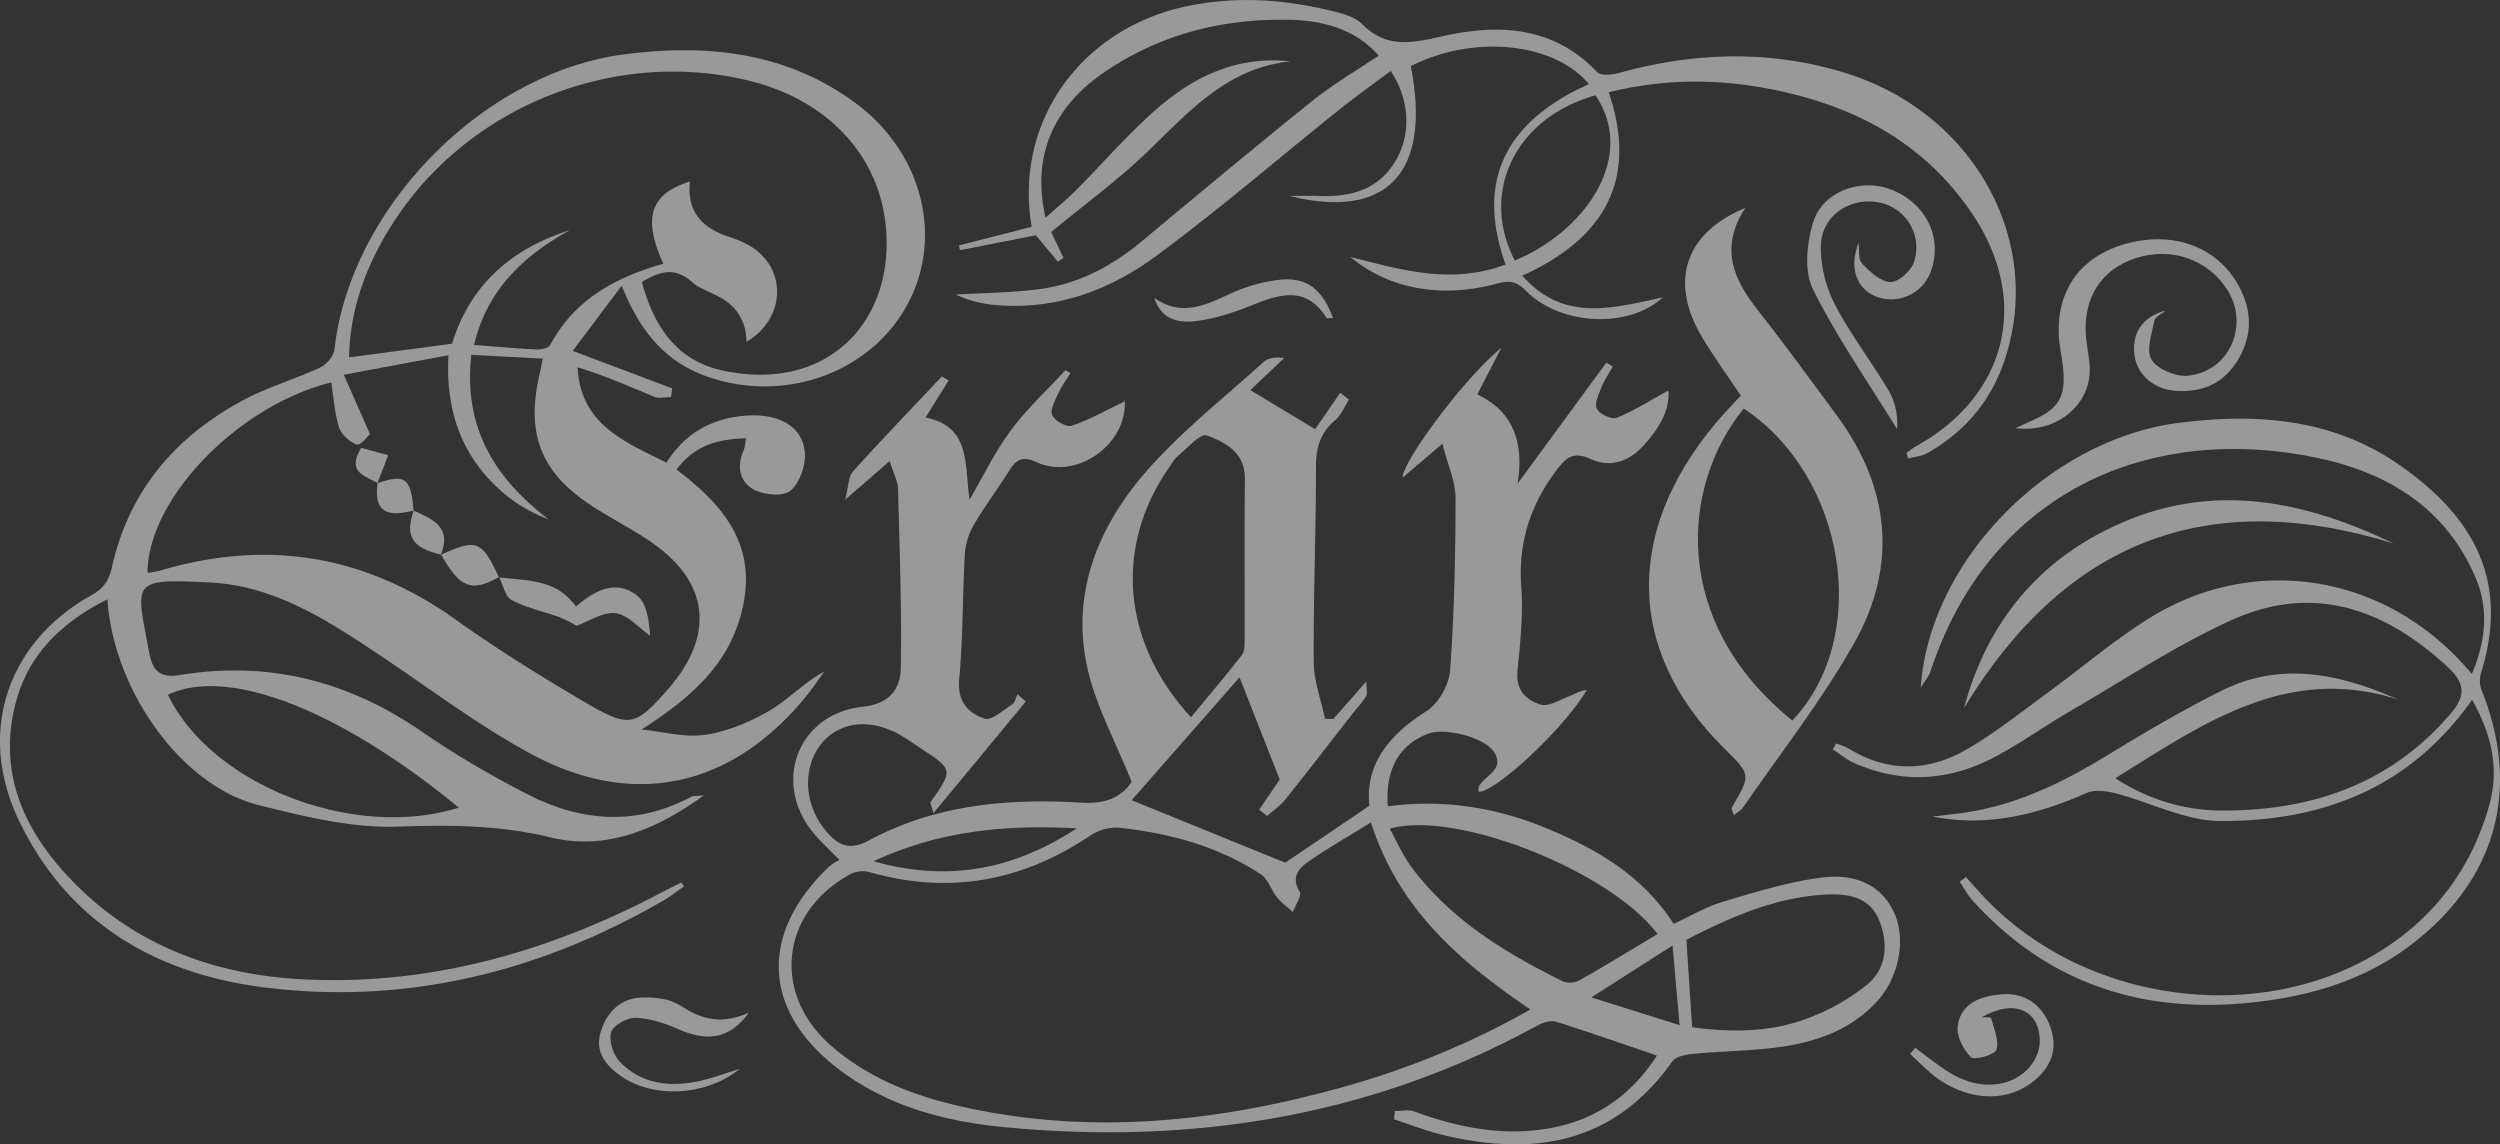 <svg id="Calque_1" data-name="Calque 1" xmlns="http://www.w3.org/2000/svg" viewBox="0 0 1111.56 508.85"><rect x="0" y="0" width="1111.56" height="508.85" fill="#333333" stroke="none"/><defs><style>.cls-1{opacity:0.5;}.cls-2{fill:#fff;}</style></defs><g class="cls-1"><path class="cls-2" d="M717.09,163c-1.7,3-3.73,5.91-5,9.1s-3.26,7.36-2.09,9.66,6.65,4.93,8.86,4c7.82-3.18,15-7.81,22.94-12.13.75,8.83-4.3,17.05-10.91,24.34-6.28,6.94-14.61,10.26-23.46,6.18-8.48-3.91-11.58-.26-16.32,6.22-11.31,15.49-16.12,32-14.7,51.13.9,12.19-.52,24.62-1.7,36.86-.81,8.4,3.89,13.07,10.32,14.94,3.58,1,8.51-2.16,12.71-3.75,2.53-1,4.83-2.51,7.75-2.7-11.18,18.62-41.84,46.19-48.08,45.12a5.18,5.18,0,0,1,0-1.89c2.2-5.28,11.88-7.6,7-15.55-4.08-6.63-21.76-11.14-29.35-8.33-12.77,4.73-19.24,15.75-18,32.29,24.1-3.17,47.45.26,70,9.55s43.1,21.05,57.09,42.72c7.38-3.39,14.28-7.53,21.76-9.77,14.26-4.28,28.68-8.73,43.35-10.73,12.84-1.75,25.64,1.18,32.43,14.52,6.17,12.14,2.84,29.82-7.45,40.84-11,11.75-25.4,17.19-40.68,19.58-13.42,2.1-27.17,2.06-40.74,3.36-3.25.31-7.71,1.18-9.31,3.43-25.88,36.51-61.45,42.38-102,32.62-7.36-1.77-14.46-4.58-21.68-6.92l.35-3.69c2.83,0,5.94-.78,8.44.13,19.69,7.2,39.68,11.27,60.71,7.45,20.87-3.8,36.38-15.14,47.37-32.27-15.25-5.17-29.89-10.33-44.69-15-2.37-.74-5.84.25-8.2,1.54-74.34,40.74-154.13,53.33-237.66,45.27-25.33-2.45-49.94-8.86-71.1-24.14-36-26-38.4-61.24-6.34-91.75a29.17,29.17,0,0,1,4.48-2.87c-4.82-5.05-9-8.74-12.36-13.07-17.41-22.39-5.49-52.06,22.75-55.05,11.62-1.24,16.78-7.71,16.93-17.05.44-26.56-.52-53.15-1.22-79.72-.09-3.4-1.95-6.76-3.71-12.47l-19.83,17.17c1.59-6,1.47-10.29,3.56-12.6,12.88-14.32,26.26-28.18,39.48-42.2l3,1.82c-3.2,5.13-6.41,10.25-10.29,16.46,20.27,4,17.25,20.9,19.58,36.5,6.05-10.33,11.3-21.25,18.38-30.81s16.08-17.88,24.23-26.73l2.22,1.3c-1.86,3-4,6-5.49,9.19-1.38,3.06-3.63,7.17-2.57,9.5,1.13,2.5,6.35,5.46,8.61,4.71,7.75-2.59,15-6.72,23.48-10.75-1.09-1.47.16-.57.18.36.38,19.25-21.72,34.54-39.17,26.6-6.08-2.76-9-1.43-12.13,3.61-5.12,8.17-11,15.9-15.83,24.22A29.63,29.63,0,0,0,429,246.3c-1.06,18.59-.81,37.28-2.52,55.8-.91,9.84,4.09,15,11.28,17.44,3.07,1,8.36-3.81,12.37-6.41,1.22-.79,1.53-3,2.26-4.53l3.69,3.35L415,361.61c-1-3.84-1.47-4.67-1.24-5,10.07-14.36,10.08-14.35-4.41-23.92-2.23-1.47-4.43-3-6.66-4.42-13.75-9-28.48-8.25-37.14,2-9.08,10.7-8.15,27.85,1.93,39.49,5.56,6.42,10.36,8.52,19.31,3.71,29.35-15.78,61.72-18.55,94.22-16.58,11.55.7,18.15-3.15,22.15-9.26-7.1-17.75-15.73-33.39-19.56-50.13-7.52-32.91,4.13-62.37,25.22-86.91,15.69-18.25,35.06-33.36,53-49.65,2.07-1.87,5.46-2.29,9.13-1.74l-15,14.25,28.8,17.38,11.17-16.23,3.89,3.09c-2,3-3.38,6.76-6,9-6.77,5.59-8.7,12.31-8.69,20.94,0,28.95-1.19,57.91-1,86.85.06,8.37,3.27,16.72,5,25.07l3.72.13,14.68-16.7c0,3.51.59,5.46-.11,6.61-1.73,2.81-4.09,5.23-6.14,7.85-9.89,12.66-19.67,25.4-29.71,37.94-2.27,2.83-5.42,5-8.17,7.41L559.85,360,569,346.61c-6.33-16.08-12-30.58-17.88-45.45L503.16,355.8l68.29,27.77,37.42-25.31c-2-18,8.41-31.39,25.37-42.07,5.32-3.34,10-11.62,10.5-18,1.87-25.51,2.4-51.15,2.44-76.75,0-7.18-3.36-14.36-5.86-24.17l-17.57,15c-1.12-5.12,25.52-42.52,43.79-57.65l-10.7,20.75c15.14,7.21,21,20.12,17.94,39.65l39.44-53.79ZM609.54,365.69c-10.09,6.25-19.22,11.43-27.79,17.4-4.26,3-7.87,6.85-3.9,13.34,1.07,1.76-1.87,6-3,9.05-2.37-2.12-5-4-7-6.44-2.66-3.27-4-8.18-7.26-10.32-19.05-12.48-40.56-18.29-63-20.69a21.09,21.09,0,0,0-12.84,3.51c-30.3,20.32-62.76,26.34-98.07,16.24a12.22,12.22,0,0,0-8.28.75c-31.56,16.88-35.54,53.59-8.38,76.86,16.07,13.76,35.2,21.42,55.49,26.15,58.72,13.7,116.56,7.38,173.74-8.81a369.4,369.4,0,0,0,81.18-33.87C649.73,427.87,622.27,405.06,609.54,365.69Zm-80-46.76c7.9-9.59,15.39-18.42,22.51-27.54,1.25-1.59,1.34-4.37,1.35-6.61.08-23.94-.14-47.89.11-71.82.12-11.76-8.67-16.29-17-19.4-2.76-1-8.59,5.75-12.83,9.2-1.5,1.22-2.49,3.1-3.63,4.73C495.12,243.05,498.92,285.8,529.57,318.93ZM737,415.3c-21.21-28.15-89.87-55.33-119.09-46.81,3.31,5.91,5.9,12,9.75,17.16,17.44,23.32,41.57,38,67.15,50.64a9,9,0,0,0,7.26-.3C713.61,429.45,725,422.49,737,415.3Zm15.38,41.44c16.26,2.22,33.26,2.4,49.4-3.27a95.36,95.36,0,0,0,28.32-15.61c8.68-7.09,9.62-18.08,5.51-28.48S822,397.26,812.32,397.72c-23.15,1.1-43.61,10.41-62.5,20.15C750.7,431.39,751.5,443.52,752.36,456.74Zm-363.95-73.8c34.59,9.76,63.39,2.89,90.37-14.65C448.59,366.73,419,368.78,388.41,382.94Zm355.25,37.45-36.14,23.07,39.24,12.34C745.63,442.82,744.77,433.08,743.66,420.39Z"/><path class="cls-2" d="M304.07,394.14c-3.09,2.13-6,4.49-9.28,6.36-54.68,31.59-113.58,46.28-176.4,38.64-48.48-5.9-88-28.49-110-74.38C-10.28,325.8,3,285.7,40.6,264.67c5.45-3.05,7.8-6.35,9.19-12.57,7.47-33.59,27.92-57.71,57.74-73.84,11-6,23.39-9.54,34.82-14.86,2.82-1.32,6-5.06,6.36-8,6.94-62.72,66-123.14,129-131.26,36.75-4.73,72.1-1,102.83,21.8,29.8,22.12,39,59.87,22.88,89.51-16.32,30.08-53.86,43.84-88.18,32.27-18.61-6.27-30.41-19.54-38.81-40.71l-21.78,29,44.22,16.67-.48,3.88c-2.48,0-5.26.75-7.39-.12-11.21-4.58-22.25-9.56-34.19-13.12,1.28,25.27,20.57,32.92,39.52,42.4,8.33-13.34,20.88-20.29,36.85-21,13.67-.58,23.69,5.16,24.67,16.45.49,5.65-2.25,13.45-6.37,17-3.09,2.7-11.59,1.93-16.1-.38-6.41-3.28-7.94-10.21-4.78-17.39.61-1.38.64-3,1.14-5.54-12.51.36-22.85,3.06-30.93,13.92,20,15.16,35.38,32.52,29.64,60.25-5.36,26-23.08,41-45.12,55.33,9.45.94,19.17,3.7,28.27,2.34,9.89-1.48,19.86-5.66,28.58-10.75,8.33-4.85,15.1-12.38,24.33-17.35-2.88,3.92-5.57,8-8.68,11.74-33.17,40-76.65,49.48-122.35,24.54-23-12.55-44.13-28.53-66-43.16C146.2,276.18,122.61,260.5,93.48,259c-35.73-1.83-33.08-.64-27.18,31,1.54,8.28,4.71,11.61,14,10.09,39.39-6.42,75.1,2.84,107.88,25.65a414.39,414.39,0,0,0,46.41,27.4c23.81,12.3,48.31,14.17,72.79,1.1.75-.4,1.82-.22,5.57-.6-22,16-44.39,24.43-68,18.72-22.92-5.53-45-5.64-68.18-4.82-20.47.71-41.54-4.51-61.73-9.56-35-8.75-64.79-51.93-67.27-91.53C27.32,276.78,12.48,291,6.88,312.91c-7.67,30,3.22,55.17,23.28,76.7,28.3,30.38,64.73,43.95,105.33,45.87,56.7,2.68,109.37-12.57,159.14-38.93,2.75-1.46,5.58-2.79,8.37-4.18ZM201,152.82c7.92-25.94,26.24-42.23,52.31-50.44-20.71,11.42-36.75,26.55-42.53,51,10,.75,18.9,1.57,27.86,2,2,.09,5.24-.61,6-2,10.85-20.28,29.18-30.14,50.29-36.11-9.28-20.35-5.85-31.14,11.87-36.58-1.55,13.16,5.18,20.56,16.91,24.44a51.9,51.9,0,0,1,9.18,3.88c17.11,9.68,16.86,32.4-1,43-.1-10.2-5.23-16.84-14-21-3.61-1.7-7.55-3.2-10.44-5.79-7.46-6.7-14.41-4.47-22.06.16,5.16,19.32,15.27,34.82,35.52,39.27C367.71,175,398,143,393.84,100.54c-3.14-32.23-26.63-56-59.8-64.41-59.37-15-124.4,10.19-158.21,61.38-12.26,18.55-20.17,38.62-20.64,61.38Zm40.29,6.63-31.74-1.67c-3.58,32.67,10.57,54.86,34.32,73.13A68,68,0,0,1,224,219.34c-18.4-15.67-26-36.22-24.61-61.4l-46.53,8.68L164.49,193c-.94.82-4.23,5.23-5.78,4.68-3.23-1.14-6.91-4.44-7.94-7.65-2-6.35-2.41-13.25-3.47-20-41.53,10.25-81.63,51.8-81.71,84.67a49.68,49.68,0,0,0,5.72-1c47.53-14.16,91.2-6.91,131.71,22.08,18.64,13.33,38.25,25.42,58,37,18.91,11.1,21.76,10,36.2-6.59,21-24.21,18-48-8.54-65.75-8-5.35-16.61-9.83-24.74-15-23.48-15-30.37-32.41-23.89-59.67C240.46,164.22,240.69,162.63,241.3,159.45ZM204,359.1c-53.21-43.73-102.86-62.88-129.33-50.16C94,349,157.22,373.77,204,359.1Z"/><path class="cls-2" d="M613,24.73C602.05,12.35,587.47,9,572.33,8.79c-29.3-.46-56.79,6.59-81.25,23.26-23.14,15.77-32.4,37.82-26.21,64.76,4.95-4.45,9.33-8.06,13.32-12,12-12,23.1-25,35.83-36.13,16.76-14.69,36.17-24,59.75-21.38-28,2.8-45,22.25-63.48,40.07-13.07,12.61-27.89,23.4-42.9,35.79,1.29,2.7,3.39,7.09,5.48,11.48l-2.5,1.69-9.82-11.73-33.72,6.64-.51-2.11,32.37-8.28c-8-47.43,22.77-89.24,70.93-98.48,20.65-4,41.15-2.61,61.44,2.23,5.11,1.22,11.12,2.65,14.57,6.12,10.69,10.73,21.81,8.55,35,5.55,25.16-5.73,49.77-5,69.53,15.83,1.62,1.7,6.65,1.17,9.73.32,33.54-9.26,67.14-10.31,100.52,0C877.5,50,909,107,891.37,159.87c-6,18.21-17.57,31.9-34.08,41.41-2.59,1.49-5.87,1.75-8.84,2.59l-.84-2.49c1.5-1,2.93-2.19,4.51-3.08,40.25-22.42,50.63-64.41,25.14-102.69-19.45-29.2-47.26-45.78-81-54-26.75-6.53-53.23-7.43-81-.59,13.26,39-2,65.12-38.42,81.52,18.36,20.93,40.17,14.44,62.43,9.68-15,14-45.58,12.54-60.78-2.91-4.29-4.36-7.55-4.68-12.88-3.23-24.57,6.69-48,2.51-65.21-11.85,22.52,5.73,45,12.49,69,3.36C655.52,78.81,671,53.29,706.47,37.4c-15.68-18.72-51.36-22.08-79.21-8,9.24,47-10.19,68.58-53.91,57.72,4.28,0,8.56-.15,12.83,0,13.73.57,26-2.34,33.85-14.8,7.5-11.85,7.06-27.67-1.69-40.76-7.62,5.72-15.36,11.2-22.75,17.11-27.28,21.82-53.77,44.7-81.87,65.39-20.4,15-44,23.68-70.19,21.63a52.58,52.58,0,0,1-18.6-4.72c12.35-.74,24.79-.81,37-2.39,17.26-2.22,32.22-10.06,45.58-21.17,25.34-21.08,50.65-42.2,76.35-62.85C592.9,37.34,603,31.48,613,24.73Zm60.54,91.1c31.94-13.33,54.17-46.47,35.85-73.45C674.05,52.27,657.69,85.16,673.51,115.83Z"/><path class="cls-2" d="M854,305.72C857.86,249,911.44,195.25,968.78,188c35.05-4.44,68.89-1.85,98.6,19.1,32.7,23,48.34,51.24,35.83,91.83a12,12,0,0,0,0,7.47c18,44.54,6.69,85.23-31.89,114.19-18.31,13.75-39.27,20.78-61.65,24.08-51.52,7.58-96.52-4.63-132.38-44-2.33-2.56-4-5.73-5.95-8.61l2.75-2.1q3,3.33,6,6.65c48.3,53.64,137.49,61.59,191.19,16.95,17.68-14.7,29.28-33.5,35.49-55.5,4.68-16.58.83-31.88-7.61-46.94-27.8,39.54-67.11,54.15-112,53.91-15.58-.09-31.06-8.31-46.7-12.35-4-1-9.09-1.69-12.62-.13-21.86,9.6-44.21,15.32-68.49,10.51,5.67-.72,11.37-1.22,17-2.18,22.05-3.76,41.59-13.45,60.52-25,16.75-10.19,33.69-20.23,51.24-28.93,26.3-13,52.36-7.34,78.15,4.09-49.32-15.81-86.51,10.61-125.77,35,15.11,9.7,30.91,14.31,47.45,14.35,40,.12,75.21-11.85,102-43.47,6.53-7.69,5.84-13.34-1.27-20-27.87-26.05-59.79-37.62-96-21.4-25,11.22-48.15,26.73-72,40.54-12.36,7.16-24,15.78-36.77,22-19.48,9.47-39.82,10.07-59.89,1-3.25-1.48-6.07-3.91-9.1-5.91l1.47-2.55a30.53,30.53,0,0,1,5.33,2.07c16.87,10.5,34.52,10.58,51.29,1.31,13-7.18,24.75-16.74,36.84-25.52,15.35-11.14,29.81-23.67,45.87-33.64,45.28-28.09,101-20.14,137.73,18.58,1.58,1.68,3.11,3.41,5.64,6.2,6.29-14.88,7.52-29,1.52-43-12.78-29.73-37.37-45.57-67.56-52.41-74-16.75-147.52,12.2-174.65,94.2C857.49,301,855.51,303.28,854,305.72Z"/><path class="cls-2" d="M774,175.9c-6.07-9.1-11.93-17.18-17.06-25.7-14.84-24.64-8.13-46.5,19.06-57.76C764.56,110,770.6,124,781.39,137.67c12.14,15.41,23.67,31.3,35.32,47.09,23.64,32.06,27.15,66.66,7.77,101.08-14.43,25.62-32.85,49-49.57,73.31-.82,1.19-2.34,1.91-4.06,3.27-.48-1.74-1.17-2.85-.86-3.37,8.57-14.52,8.59-14.51-3.28-26.22C721.78,288.49,722,233,767.35,183,769.34,180.81,771.38,178.68,774,175.9ZM796.9,320.34c35.29-37.07,23.87-108.55-21.58-138.68C747.32,216,742.65,276.58,796.9,320.34Z"/><path class="cls-2" d="M873.25,314.78c10.23-38,33.31-66.43,70.29-82.43,41.43-17.93,81.44-9.61,120.78,9.32C980.87,215.84,918,241.12,873.25,314.78Z"/><path class="cls-2" d="M963,138.07c-1.78,1.49-4.76,2.74-5.11,4.52-1.17,5.78-3.74,13.15-1.3,17.27s10.43,7.58,15.69,7.21c18.6-1.32,28.07-22.17,18.17-38-8.55-13.73-25.13-19.48-41-14.24-15,4.92-23.07,17.27-22.05,33.88.31,5,1.56,9.87,1.74,14.83.61,16.22-14.42,29.11-33,26.85,2.94-1.36,4.54-2.14,6.17-2.84,13.48-5.78,16.56-11.06,14.8-25.54-.49-4-1.39-7.87-1.65-11.83-1.36-20.88,9.41-36,29.44-41.71,21.81-6.17,42,1.59,51.21,20,5.68,11.32,5,22.48-2.06,33.08-6.34,9.57-15.71,13-26.72,12.21-9.83-.73-17-7.09-18.24-15.55C947.64,148.47,952.29,140.86,963,138.07Z"/><path class="cls-2" d="M826.35,108c.45,3.13-.2,7.32,1.59,9.19,3.48,3.64,8.27,8.12,12.62,8.22,3.54.08,9.27-5.08,10.47-9A20.38,20.38,0,0,0,835.31,90c-13.08-2.46-25.64,6.16-25.72,19.64a56.25,56.25,0,0,0,6.12,25.48c7,13.49,16.44,25.73,24.21,38.86a29.41,29.41,0,0,1,3.55,16.81c-12.69-20.62-26.64-40.62-37.4-62.2-4-8-2.72-20.39.06-29.6,4.29-14.21,21.83-20.14,35.53-14.38,15,6.28,22.12,21.46,16.92,35.83a18.8,18.8,0,0,1-23.35,11.8C826,129.28,821.8,119.71,826.35,108Z"/><path class="cls-2" d="M851.6,465.9c3.76,2.82,7.47,5.7,11.29,8.42,8.12,5.8,16.86,9.4,27.14,7.35,9.81-2,17.18-10.42,16.91-19.44-.38-12.69-10.9-18.4-25.71-10,1.41.15,3.94,0,4.07.5,1.24,4.66,3.63,9.9,2.39,14-.69,2.25-9.88,4.81-11.35,3.34-3.38-3.37-6.5-9.39-5.91-13.84,1.36-10.18,10-13.25,19.2-14.11,10.21-1,18.07,4.25,21.78,13.91s1,17.72-6.57,24.17c-11.4,9.73-28.14,9.71-42.69-.21-4.69-3.21-8.61-7.55-12.88-11.37C850,467.67,850.82,466.79,851.6,465.9Z"/><path class="cls-2" d="M333,450.27c-8.62,11.72-18.34,13.05-31.51,7.28-5.94-2.61-12.52-4.81-18.88-5-3.75-.12-10,3.33-10.88,6.41-1.12,3.76.89,10,3.81,13.08,9.59,10,22.14,11.43,35.18,8.67,5.72-1.21,11.25-3.34,18.2-5.46-15.22,12.26-38.52,13.23-53,3.09-6.73-4.73-11.47-10.76-8.89-19.38s8.52-14.87,17.66-15.4c6-.35,13.27.47,18,3.65C311.89,453.22,320.6,455.7,333,450.27Z"/><path class="cls-2" d="M592.73,141.42c-1.66,0-2.7.25-2.88,0-8.88-14.28-20.53-10.82-33-5.79-7.94,3.19-16.31,6-24.74,7.08-7.55,1-15.73-.2-18.84-10.24,11.57,8.17,21.87,3.64,32.69-1.4a73.92,73.92,0,0,1,22.69-6.64C580.93,123,587.82,128.47,592.73,141.42Z"/><path class="cls-2" d="M221.82,256.69c12.32,1.59,25.52.6,34.27,13,8.6-7.57,18.16-12,27.17-4.88,4.45,3.55,5.36,11.54,5.78,17.83-5.1-3.55-9.91-9.31-15.37-10s-11.71,3.59-17.25,5.58a66.92,66.92,0,0,0-7.72-3.83c-7.06-2.56-14.62-4.09-21.17-7.56-2.9-1.53-3.82-6.77-5.65-10.32C221.88,256.54,221.82,256.69,221.82,256.69Z"/><path class="cls-2" d="M195.93,246.71c16-7.33,18.36-6.43,25.88,10a1.22,1.22,0,0,0,.07-.17c-12.29,6.87-17.35,4.92-25.78-10Z"/><path class="cls-2" d="M184,227c-1.59.32-3.18.7-4.78.94-10.71,1.6-12.49-4.52-11.34-13.13h-.07c12.62-4.09,14.74-2.49,16.1,12.21Z"/><path class="cls-2" d="M183.92,227c8.56,3.8,17.23,7.54,12,19.73l.16-.14c-12.93-3-16.14-8.23-12.1-19.61Z"/><path class="cls-2" d="M167.89,214.77c-5.6-3.18-13.94-4.82-7.29-15.65l12,3.27q-2.39,6.2-4.76,12.38Z"/></g></svg>